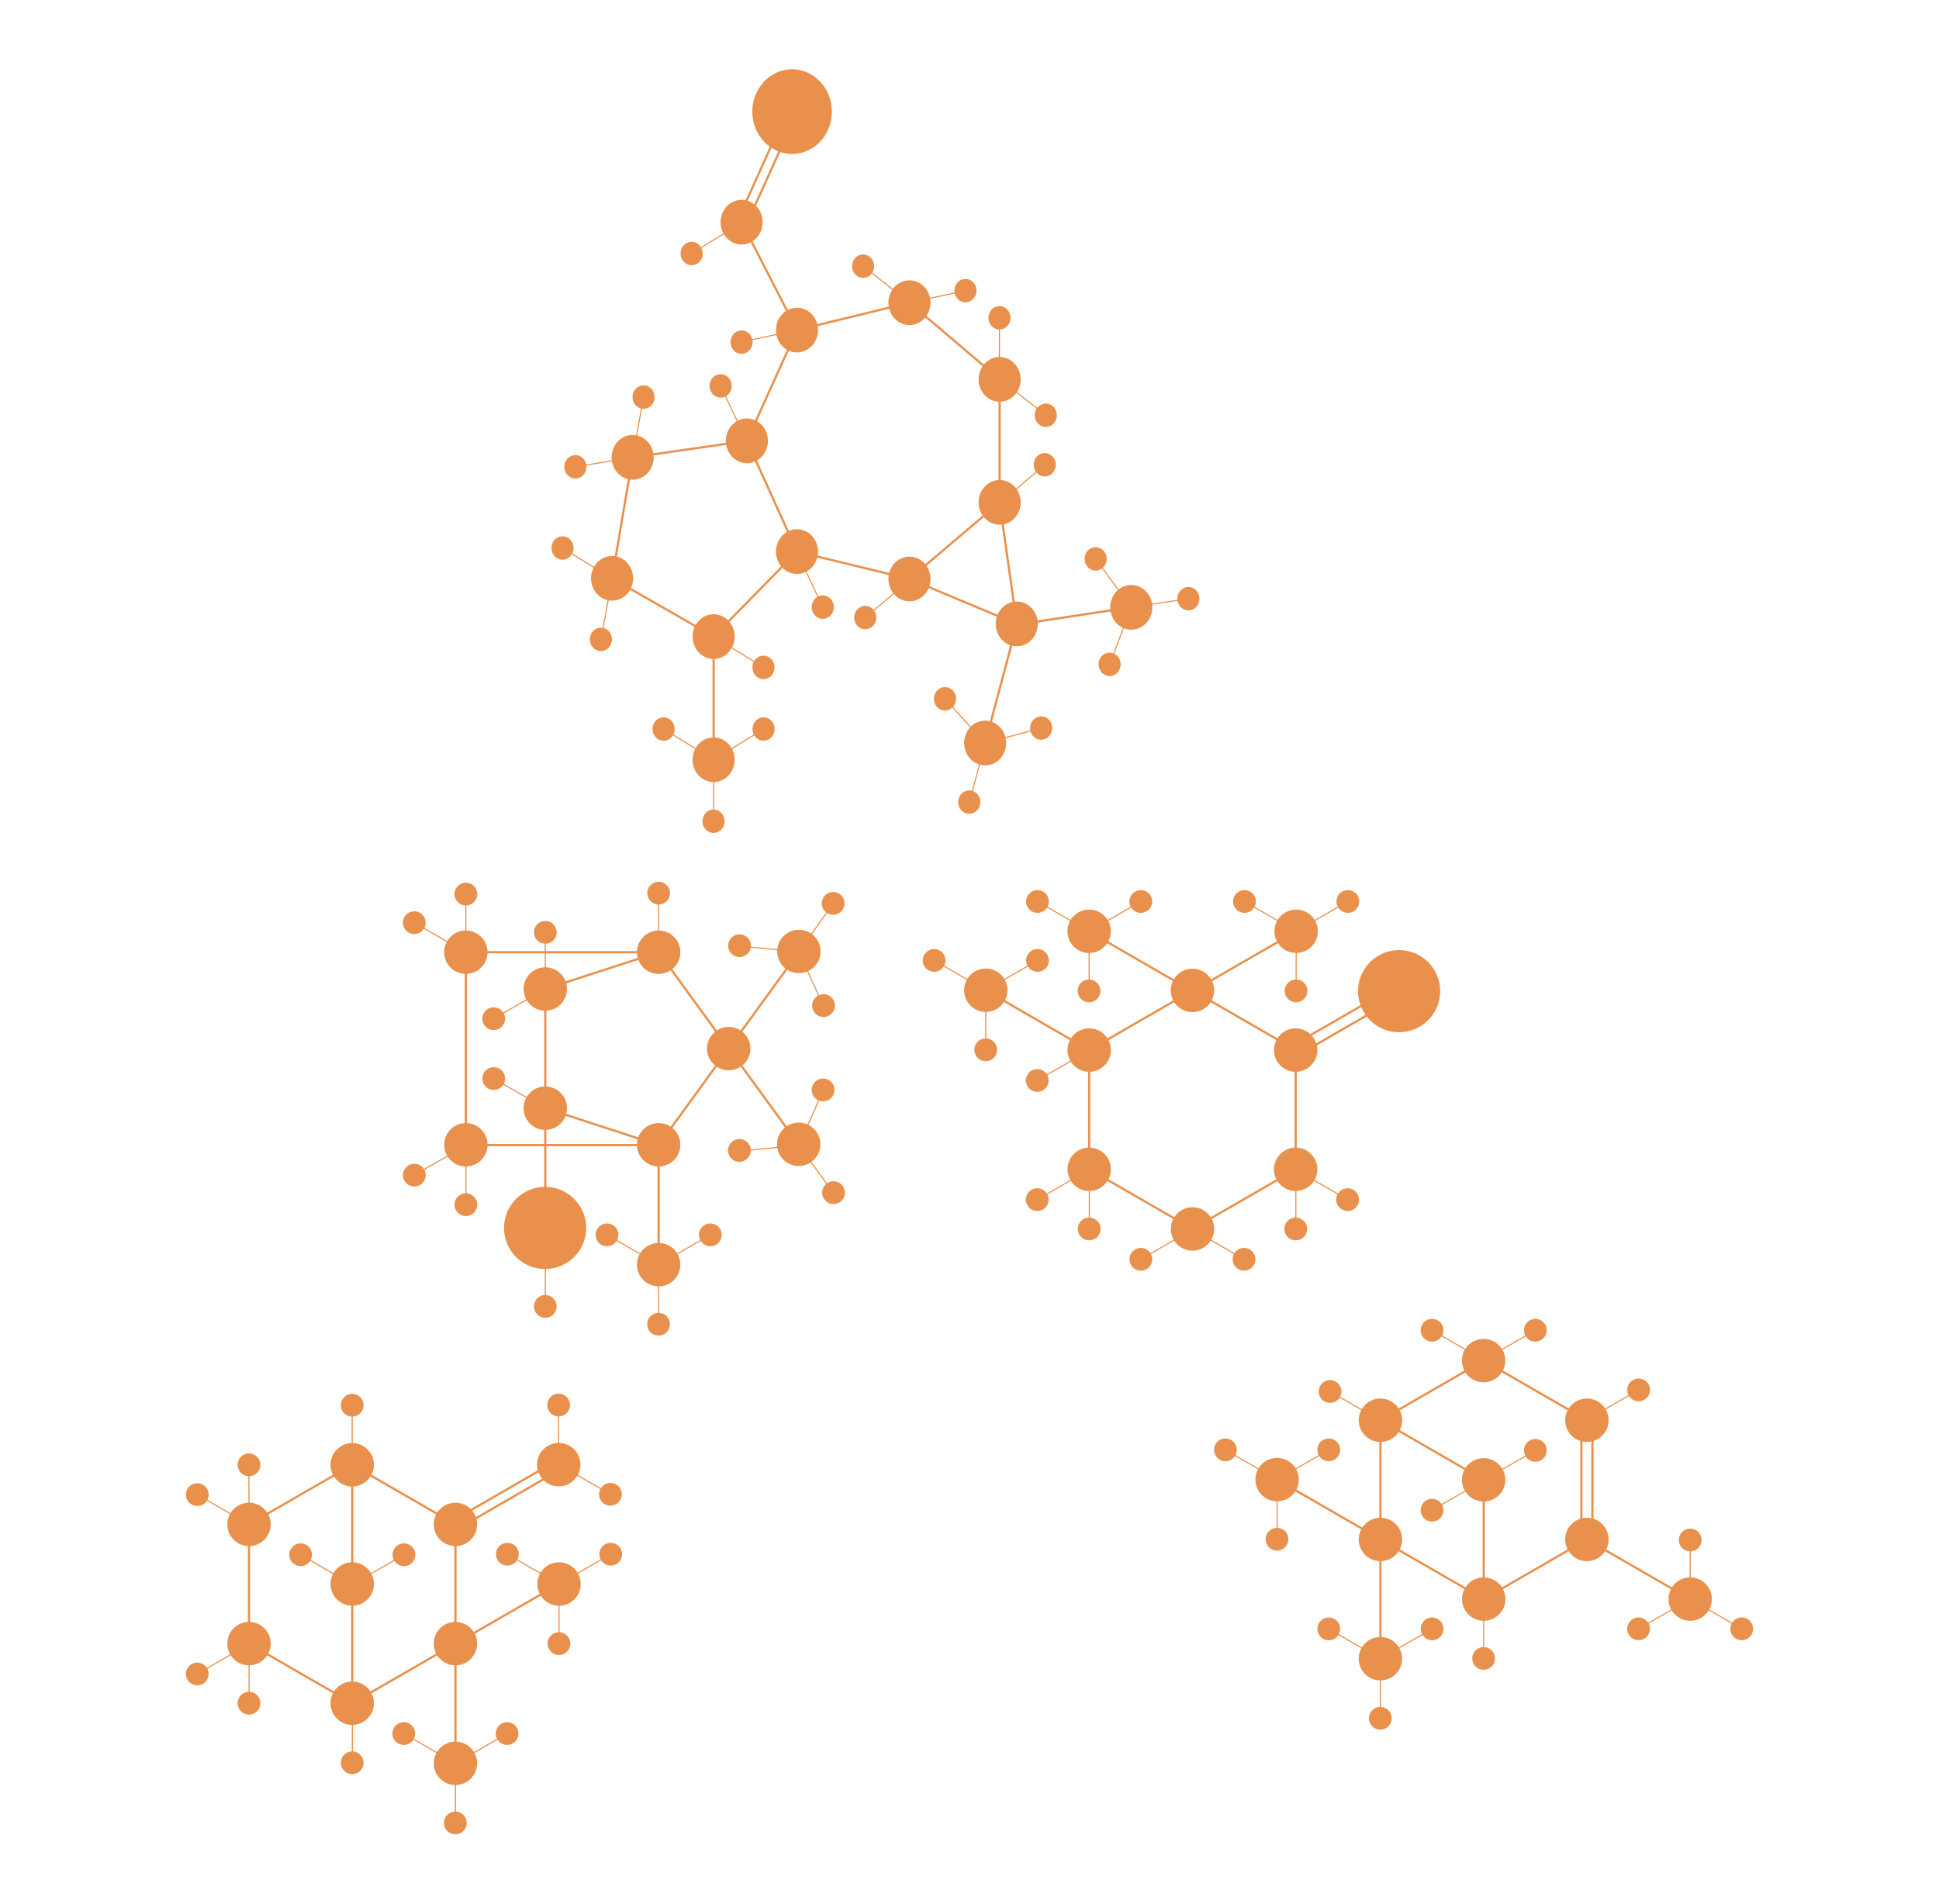 <?xml version="1.0" encoding="utf-8"?>
<!-- Generator: Adobe Illustrator 21.1.0, SVG Export Plug-In . SVG Version: 6.00 Build 0)  -->
<svg version="1.1" id="Layer_3" xmlns="http://www.w3.org/2000/svg" xmlns:xlink="http://www.w3.org/1999/xlink" x="0px" y="0px"
	 viewBox="0 0 3520 3456" style="enable-background:new 0 0 3520 3456;" xml:space="preserve">
<style type="text/css">
	.st0{fill:#E9914C;stroke:#E9914C;stroke-width:4;stroke-miterlimit:10;}
	.st1{fill:#E9914C;stroke:#E9914C;stroke-width:2;stroke-miterlimit:10;}
	.st2{fill:none;stroke:#E9914C;stroke-width:4;stroke-miterlimit:10;}
	.st3{fill:none;stroke:#E9914C;stroke-width:2;stroke-miterlimit:10;}
</style>
<title>amylase</title>
<g>
	<circle class="st0" cx="2164.7" cy="1798.1" r="37.4"/>
	<line class="st0" x1="2164.7" y1="1798.2" x2="1977.3" y2="1906.4"/>
	<circle class="st0" cx="1977.3" cy="1906.4" r="37.4"/>
	<line class="st0" x1="1977.3" y1="1906.4" x2="1977.3" y2="2122.8"/>
	<circle class="st0" cx="1977.3" cy="2122.8" r="37.4"/>
	<line class="st0" x1="1977.3" y1="2122.8" x2="2164.8" y2="2231.1"/>
	<circle class="st0" cx="2164.8" cy="2231.1" r="37.4"/>
	<circle class="st0" cx="2352.1" cy="2122.8" r="37.4"/>
	<line class="st0" x1="2352.2" y1="2122.9" x2="2164.8" y2="2231.1"/>
	<circle class="st0" cx="2352.1" cy="1906.4" r="37.4"/>
	<line class="st0" x1="2352.1" y1="1906.4" x2="2352.1" y2="2122.8"/>
	<line class="st0" x1="2164.7" y1="1798.1" x2="2352.1" y2="1906.4"/>
	<line class="st0" x1="2352.2" y1="1691.4" x2="2164.8" y2="1799.6"/>
	<line class="st0" x1="1977.4" y1="1691.3" x2="2164.8" y2="1799.6"/>
	
		<ellipse transform="matrix(0.622 -0.783 0.783 0.622 -447.605 2669.396)" class="st0" cx="2539.5" cy="1798.1" rx="72.6" ry="72.6"/>
	<line class="st0" x1="1789.8" y1="1798.1" x2="1977.2" y2="1906.4"/>
	<g>
		<line class="st0" x1="2347.1" y1="1897.7" x2="2534.5" y2="1789.5"/>
		<line class="st0" x1="2357.1" y1="1915" x2="2544.5" y2="1806.8"/>
	</g>
	<circle class="st0" cx="2353" cy="1690.7" r="37.4"/>
	<line class="st1" x1="2259.2" y1="1636.6" x2="2352.8" y2="1690.7"/>
	<line class="st1" x1="2353" y1="1690.7" x2="2353" y2="1798.9"/>
	<line class="st1" x1="2446.8" y1="1636.6" x2="2353" y2="1690.7"/>
	<circle class="st0" cx="2259.2" cy="1636.6" r="18.7"/>
	<circle class="st0" cx="2446.8" cy="1636.6" r="18.7"/>
	<circle class="st0" cx="2352.8" cy="1798.9" r="18.7"/>
	<circle class="st0" cx="1977.2" cy="1690.7" r="37.4"/>
	<line class="st1" x1="1883.4" y1="1636.6" x2="1977" y2="1690.7"/>
	<line class="st1" x1="1977.2" y1="1690.7" x2="1977.2" y2="1798.9"/>
	<line class="st1" x1="2071" y1="1636.6" x2="1977.2" y2="1690.7"/>
	<circle class="st0" cx="1883.4" cy="1636.6" r="18.7"/>
	<circle class="st0" cx="2071" cy="1636.6" r="18.7"/>
	<circle class="st0" cx="1977" cy="1798.9" r="18.7"/>
	<circle class="st0" cx="1789.6" cy="1797.7" r="37.4"/>
	<line class="st1" x1="1695.8" y1="1743.6" x2="1789.4" y2="1797.7"/>
	<line class="st1" x1="1789.6" y1="1797.7" x2="1789.6" y2="1905.9"/>
	<line class="st1" x1="1883.4" y1="1743.6" x2="1789.6" y2="1797.7"/>
	<circle class="st0" cx="1695.8" cy="1743.6" r="18.7"/>
	<circle class="st0" cx="1883.4" cy="1743.6" r="18.7"/>
	<circle class="st0" cx="1789.4" cy="1905.9" r="18.7"/>
	<line class="st1" x1="1977.5" y1="2122.9" x2="1977.5" y2="2231.1"/>
	<circle class="st0" cx="1977.3" cy="2231.1" r="18.7"/>
	<line class="st1" x1="2352.4" y1="2122.9" x2="2352.4" y2="2231.1"/>
	<circle class="st0" cx="2352.2" cy="2231.1" r="18.7"/>
	<line class="st1" x1="1976.7" y1="2123.8" x2="1882.9" y2="2177.9"/>
	<circle class="st0" cx="1883" cy="2177.9" r="18.7"/>
	<line class="st1" x1="1976.7" y1="1907.4" x2="1882.9" y2="1961.5"/>
	<circle class="st0" cx="1883" cy="1961.5" r="18.7"/>
	<line class="st1" x1="2164.8" y1="2232.1" x2="2071" y2="2286.2"/>
	<circle class="st0" cx="2071.1" cy="2286.2" r="18.7"/>
	<line class="st1" x1="2164.8" y1="2232.1" x2="2258.4" y2="2286.2"/>
	<circle class="st0" cx="2258.4" cy="2286.2" r="18.7"/>
	<line class="st1" x1="2352.8" y1="2123.8" x2="2446.4" y2="2177.9"/>
	<circle class="st0" cx="2446.4" cy="2177.9" r="18.7"/>
</g>
<g>
	<line class="st2" x1="1814.7" y1="688.7" x2="1814.7" y2="912"/>
	<line class="st2" x1="1651" y1="1051.1" x2="1814.7" y2="912"/>
	<line class="st2" x1="1651" y1="1051.1" x2="1446.8" y2="1001.4"/>
	<line class="st2" x1="1355.9" y1="800.3" x2="1446.8" y2="1001.4"/>
	<line class="st2" x1="1355.9" y1="800.3" x2="1446.9" y2="599.2"/>
	<line class="st2" x1="1651" y1="549.5" x2="1446.9" y2="599.2"/>
	<line class="st2" x1="1651" y1="549.5" x2="1814.7" y2="688.7"/>
	<line class="st2" x1="1295.5" y1="1155.7" x2="1446.8" y2="1001.4"/>
	<line class="st2" x1="1295.5" y1="1155.7" x2="1111.1" y2="1049.9"/>
	<line class="st2" x1="1148.5" y1="830.3" x2="1111.1" y2="1049.9"/>
	<line class="st2" x1="1148.5" y1="830.3" x2="1355.9" y2="800.3"/>
	<line class="st2" x1="1845.8" y1="1132.7" x2="1814.7" y2="912"/>
	<line class="st2" x1="1845.8" y1="1132.7" x2="1651" y2="1051.1"/>
	<line class="st2" x1="1346.3" y1="403.4" x2="1446.8" y2="599.2"/>
	<ellipse class="st0" cx="1346.3" cy="403.4" rx="36.2" ry="38.6"/>
	<path class="st0" d="M1382.9,156.1c24.1-32.4,68.3-37.8,98.7-12.1s35.5,72.8,11.4,105.2s-68.3,37.8-98.7,12.1
		S1358.8,188.5,1382.9,156.1z"/>
	<g>
		<line class="st2" x1="1428.2" y1="202.7" x2="1337.4" y2="403.8"/>
		<line class="st2" x1="1447.6" y1="202.7" x2="1356.7" y2="403.8"/>
	</g>
	<line class="st3" x1="1346.3" y1="404.4" x2="1255.5" y2="460.2"/>
	<ellipse class="st0" cx="1255.6" cy="460.2" rx="18.1" ry="19.3"/>
	<ellipse class="st0" cx="1446.8" cy="599.2" rx="36.2" ry="38.6"/>
	<ellipse class="st0" cx="1651" cy="549.5" rx="36.2" ry="38.6"/>
	<ellipse class="st0" cx="1814.7" cy="688.7" rx="36.2" ry="38.6"/>
	<ellipse class="st0" cx="1355.9" cy="800.3" rx="36.2" ry="38.6"/>
	<ellipse class="st0" cx="1148.5" cy="830.3" rx="36.2" ry="38.6"/>
	<ellipse class="st0" cx="1111.1" cy="1049.9" rx="36.2" ry="38.6"/>
	<ellipse class="st0" cx="1295.5" cy="1155.7" rx="36.2" ry="38.6"/>
	<ellipse class="st0" cx="1446.8" cy="1001.4" rx="36.2" ry="38.6"/>
	<ellipse class="st0" cx="1651" cy="1051.1" rx="36.2" ry="38.6"/>
	<ellipse class="st0" cx="1814.7" cy="912" rx="36.2" ry="38.6"/>
	<ellipse class="st0" cx="1845.8" cy="1132.7" rx="36.2" ry="38.6"/>
	<line class="st2" x1="2053.2" y1="1102.5" x2="1845.8" y2="1134"/>
	<line class="st2" x1="1845.8" y1="1134" x2="1788.6" y2="1348.7"/>
	<path class="st0" d="M2020.1,1088.2c7.5-19.8,28.5-29.4,47.1-21.4s27.5,30.4,20.1,50.2s-28.5,29.4-47.1,21.4
		C2021.6,1130.4,2012.6,1108,2020.1,1088.2z"/>
	<line class="st3" x1="1988.9" y1="1014.7" x2="2053.4" y2="1102.5"/>
	<line class="st3" x1="2053.6" y1="1102.6" x2="2014.5" y2="1206.1"/>
	<line class="st3" x1="2157.3" y1="1086.9" x2="2053.6" y2="1102.6"/>
	<path class="st0" d="M1972.2,1007.5c3.7-9.9,14.3-14.7,23.5-10.7c9.3,4,13.8,15.2,10,25.1c-3.7,9.9-14.3,14.7-23.5,10.7
		C1973,1028.6,1968.5,1017.3,1972.2,1007.5z"/>
	<path class="st0" d="M2140.6,1079.7c3.7-9.9,14.3-14.7,23.5-10.7c9.3,4,13.8,15.2,10,25.1c-3.7,9.9-14.3,14.7-23.5,10.7
		C2141.4,1100.8,2136.9,1089.6,2140.6,1079.7z"/>
	<path class="st0" d="M1997.6,1198.9c3.7-9.9,14.3-14.7,23.5-10.7c9.3,4,13.8,15.2,10,25.1c-3.7,9.9-14.3,14.7-23.5,10.7
		S1993.9,1208.8,1997.6,1198.9z"/>
	<path class="st0" d="M1753.6,1338.3c5.5-20.5,25.5-32.4,44.7-26.5c19.2,5.8,30.4,27.2,24.9,47.7c-5.5,20.5-25.5,32.4-44.7,26.5
		C1759.3,1380.2,1748.1,1358.8,1753.6,1338.3z"/>
	<line class="st3" x1="1715.5" y1="1268.8" x2="1788.3" y2="1349"/>
	<line class="st3" x1="1788.5" y1="1349" x2="1759.8" y2="1456.4"/>
	<line class="st3" x1="1890.1" y1="1321.8" x2="1788.5" y2="1349"/>
	<path class="st0" d="M1698.1,1263.4c2.7-10.2,12.7-16.2,22.4-13.3s15.2,13.6,12.4,23.8c-2.7,10.2-12.7,16.2-22.4,13.3
		S1695.3,1273.7,1698.1,1263.4z"/>
	<path class="st0" d="M1872.7,1316.5c2.7-10.2,12.7-16.2,22.4-13.3s15.2,13.6,12.4,23.8c-2.7,10.2-12.7,16.2-22.4,13.3
		C1875.5,1337.4,1869.9,1326.7,1872.7,1316.5z"/>
	<path class="st0" d="M1742.2,1450.9c2.7-10.2,12.7-16.2,22.4-13.3s15.2,13.6,12.4,23.8c-2.7,10.2-12.7,16.2-22.4,13.3
		S1739.4,1461.1,1742.2,1450.9z"/>
	<line class="st2" x1="1295.5" y1="1155.7" x2="1295.5" y2="1379"/>
	<ellipse class="st0" cx="1295.5" cy="1379.3" rx="36.2" ry="38.6"/>
	<line class="st3" x1="1204.7" y1="1323.5" x2="1295.3" y2="1379.3"/>
	<line class="st3" x1="1295.5" y1="1379.3" x2="1295.5" y2="1490.9"/>
	<line class="st3" x1="1386.2" y1="1323.5" x2="1295.5" y2="1379.3"/>
	<ellipse class="st0" cx="1204.7" cy="1323.5" rx="18.1" ry="19.3"/>
	<ellipse class="st0" cx="1386.2" cy="1323.5" rx="18.1" ry="19.3"/>
	<ellipse class="st0" cx="1295.3" cy="1490.9" rx="18.1" ry="19.3"/>
	<g>
		<line class="st3" x1="1446.8" y1="1002.4" x2="1493.6" y2="1102.2"/>
		<path class="st0" d="M1478.5,1091.6c5.5-8.9,16.7-11.4,25.1-5.5s10.7,17.8,5.2,26.7c-5.5,8.9-16.7,11.4-25.1,5.5
			S1473,1100.5,1478.5,1091.6z"/>
	</g>
	<line class="st3" x1="1308.2" y1="700.6" x2="1355.1" y2="800.3"/>
	<path class="st0" d="M1293.1,690c5.5-8.9,16.7-11.4,25.1-5.5c8.3,5.9,10.7,17.8,5.2,26.7c-5.5,8.9-16.7,11.4-25.1,5.5
		C1289.9,710.8,1287.6,698.9,1293.1,690z"/>
	<line class="st3" x1="1295.5" y1="1155.7" x2="1386" y2="1211.6"/>
	<ellipse class="st0" cx="1386" cy="1211.6" rx="18.1" ry="19.3"/>
	<line class="st3" x1="1652.6" y1="1051.6" x2="1570.8" y2="1121.3"/>
	<path class="st0" d="M1559.4,1106.1c7.8-6.6,19.2-5.3,25.4,3c6.2,8.3,5,20.5-2.8,27.1c-7.8,6.6-19.2,5.3-25.4-3
		C1550.3,1124.9,1551.6,1112.8,1559.4,1106.1z"/>
	<line class="st3" x1="1021.2" y1="994.9" x2="1111.7" y2="1050.7"/>
	<ellipse class="st0" cx="1021.2" cy="994.9" rx="18.1" ry="19.3"/>
	<line class="st3" x1="1111" y1="1051.1" x2="1091.1" y2="1160.8"/>
	<path class="st0" d="M1073.1,1157.1c1.9-10.5,11.4-17.3,21.2-15.3c9.8,2,16.2,12.1,14.3,22.6c-1.9,10.5-11.4,17.3-21.2,15.3
		C1077.7,1177.7,1071.2,1167.6,1073.1,1157.1z"/>
	<g>
		<line class="st3" x1="1148" y1="830.5" x2="1044.4" y2="847.5"/>
		<path class="st0" d="M1027.7,840.5c3.6-9.9,14.1-14.8,23.4-11s13.9,15,10.3,25c-3.6,9.9-14.1,14.8-23.4,11
			C1028.7,861.6,1024,850.4,1027.7,840.5z"/>
	</g>
	<line class="st3" x1="1168.3" y1="720.9" x2="1148.5" y2="830.5"/>
	<ellipse class="st0" cx="1168.3" cy="720.9" rx="18.1" ry="19.3"/>
	<line class="st3" x1="1896.5" y1="843.8" x2="1814.7" y2="913.4"/>
	<path class="st0" d="M1885.3,828.7c7.8-6.6,19.2-5.3,25.4,3c6.2,8.3,5,20.5-2.8,27.1c-7.8,6.6-19.2,5.3-25.4-3
		C1876.2,847.5,1877.5,835.3,1885.3,828.7z"/>
	<line class="st3" x1="1814.4" y1="687.6" x2="1898.5" y2="753.9"/>
	<line class="st3" x1="1814.4" y1="576" x2="1814.4" y2="687.6"/>
	<path class="st0" d="M1880.6,751.7c1.1-10.6,10.1-18.2,20-17s17.1,10.8,15.9,21.3c-1.1,10.6-10.1,18.2-20,17
		S1879.4,762.3,1880.6,751.7z"/>
	<ellipse class="st0" cx="1814.4" cy="577" rx="18.1" ry="19.3"/>
	<line class="st3" x1="1566.9" y1="483.2" x2="1651" y2="549.5"/>
	<ellipse class="st0" cx="1566.9" cy="483.2" rx="18.1" ry="19.3"/>
	<line class="st3" x1="1753.6" y1="527.5" x2="1651" y2="549.5"/>
	<path class="st0" d="M1749.1,508.7c9.8-2.1,19.3,4.7,21.3,15.1c2,10.4-4.4,20.6-14.2,22.7c-9.8,2.1-19.3-4.7-21.3-15.1
		C1733,521,1739.3,510.8,1749.1,508.7z"/>
	<line class="st3" x1="1447.9" y1="599" x2="1345.2" y2="620.9"/>
	<path class="st0" d="M1342.7,602.2c9.8-2.1,19.3,4.7,21.3,15.1c2,10.4-4.4,20.6-14.2,22.7c-9.8,2.1-19.3-4.7-21.3-15.1
		C1326.6,614.5,1332.9,604.3,1342.7,602.2z"/>
</g>
<g>
	<circle class="st0" cx="2693.3" cy="2470.1" r="37.4"/>
	<line class="st2" x1="2693.3" y1="2470.2" x2="2506" y2="2578.4"/>
	<circle class="st0" cx="2506" cy="2578.4" r="37.4"/>
	<line class="st2" x1="2506" y1="2578.4" x2="2506" y2="2794.8"/>
	<circle class="st0" cx="2506" cy="2794.8" r="37.4"/>
	<line class="st2" x1="2506" y1="2794.8" x2="2693.5" y2="2903.1"/>
	<circle class="st0" cx="2693.5" cy="2903.1" r="37.4"/>
	<circle class="st0" cx="2880.8" cy="2794.8" r="37.4"/>
	<line class="st2" x1="2880.8" y1="2794.9" x2="2693.5" y2="2903.1"/>
	<circle class="st0" cx="2880.8" cy="2578.4" r="37.4"/>
	<line class="st2" x1="2693.3" y1="2470.1" x2="2880.8" y2="2578.4"/>
	<g>
		<line class="st2" x1="2870.8" y1="2578.4" x2="2870.8" y2="2794.8"/>
		<line class="st2" x1="2890.8" y1="2578.4" x2="2890.8" y2="2794.8"/>
	</g>
	<line class="st2" x1="2505.9" y1="2578.3" x2="2693.4" y2="2686.6"/>
	<line class="st2" x1="2693.5" y1="2686.7" x2="2693.5" y2="2903.1"/>
	<circle class="st0" cx="2693.3" cy="2686.6" r="37.4"/>
	<line class="st2" x1="2318.4" y1="2686.2" x2="2505.9" y2="2794.5"/>
	<line class="st2" x1="2506" y1="2794.4" x2="2506" y2="3010.8"/>
	<circle class="st0" cx="2318.4" cy="2686.2" r="37.4"/>
	<line class="st3" x1="2224.6" y1="2632.1" x2="2318.2" y2="2686.2"/>
	<line class="st3" x1="2318.4" y1="2686.2" x2="2318.4" y2="2794.4"/>
	<line class="st3" x1="2412.2" y1="2632.1" x2="2318.4" y2="2686.2"/>
	<circle class="st0" cx="2224.6" cy="2632.1" r="18.7"/>
	<circle class="st0" cx="2412.2" cy="2632.1" r="18.7"/>
	<circle class="st0" cx="2318.2" cy="2794.4" r="18.7"/>
	<circle class="st0" cx="2505.9" cy="3011.3" r="37.4"/>
	<line class="st3" x1="2412.2" y1="2957.2" x2="2505.8" y2="3011.3"/>
	<line class="st3" x1="2505.9" y1="3011.3" x2="2505.9" y2="3119.5"/>
	<line class="st3" x1="2599.8" y1="2957.2" x2="2505.9" y2="3011.3"/>
	<circle class="st0" cx="2412.2" cy="2957.2" r="18.7"/>
	<circle class="st0" cx="2599.8" cy="2957.2" r="18.7"/>
	<circle class="st0" cx="2505.8" cy="3119.5" r="18.7"/>
	<line class="st2" x1="2880.8" y1="2794.9" x2="3068.3" y2="2903.2"/>
	<circle class="st0" cx="3068.3" cy="2903.1" r="37.4"/>
	<line class="st3" x1="3068.3" y1="2903.1" x2="3161.9" y2="2957.1"/>
	<line class="st3" x1="3068.3" y1="2794.8" x2="3068.3" y2="2903.1"/>
	<line class="st3" x1="3068.3" y1="2903.1" x2="2974.5" y2="2957.1"/>
	<circle class="st0" cx="2974.6" cy="2957.1" r="18.7"/>
	<circle class="st0" cx="3161.9" cy="2957.1" r="18.7"/>
	<circle class="st0" cx="3068.3" cy="2795.8" r="18.7"/>
	<line class="st3" x1="2414.6" y1="2526.2" x2="2508.2" y2="2580.3"/>
	<circle class="st0" cx="2414.6" cy="2526.2" r="18.7"/>
	<line class="st3" x1="2787.2" y1="2633.1" x2="2693.4" y2="2687.2"/>
	<circle class="st0" cx="2787.2" cy="2633.1" r="18.7"/>
	<line class="st3" x1="2693.5" y1="2902.6" x2="2693.5" y2="3010.8"/>
	<circle class="st0" cx="2693.3" cy="3010.8" r="18.7"/>
	<line class="st3" x1="2693.4" y1="2687.6" x2="2599.6" y2="2741.7"/>
	<circle class="st0" cx="2599.7" cy="2741.7" r="18.7"/>
	<line class="st3" x1="2599.7" y1="2415" x2="2693.2" y2="2469.1"/>
	<line class="st3" x1="2787.2" y1="2415" x2="2693.4" y2="2469.1"/>
	<circle class="st0" cx="2599.7" cy="2415" r="18.7"/>
	<circle class="st0" cx="2787.2" cy="2415" r="18.7"/>
	<line class="st3" x1="2974.7" y1="2523.3" x2="2880.9" y2="2577.4"/>
	<circle class="st0" cx="2974.7" cy="2523.3" r="18.7"/>
</g>
<g>
	<line class="st0" x1="989.9" y1="1795.5" x2="989.9" y2="2011.9"/>
	<line class="st0" x1="1195.7" y1="2078.8" x2="989.9" y2="2011.9"/>
	<line class="st0" x1="1195.7" y1="2078.8" x2="1322.9" y2="1903.7"/>
	<line class="st0" x1="1195.7" y1="1728.7" x2="1322.9" y2="1903.7"/>
	<line class="st0" x1="1195.7" y1="1728.7" x2="989.9" y2="1795.5"/>
	<line class="st0" x1="1322.9" y1="1903.7" x2="1450.1" y2="1728.7"/>
	<line class="st0" x1="1322.9" y1="1903.2" x2="1450.1" y2="2078.3"/>
	<line class="st0" x1="845.7" y1="1728.7" x2="845.7" y2="2078.8"/>
	<line class="st0" x1="845.7" y1="2078.8" x2="1195.7" y2="2078.8"/>
	<line class="st0" x1="845.7" y1="1728.7" x2="1195.7" y2="1728.7"/>
	<line class="st0" x1="1195.7" y1="2078.8" x2="1195.7" y2="2295.2"/>
	
		<ellipse transform="matrix(0.622 -0.783 0.783 0.622 -1370.891 1618.375)" class="st0" cx="989.9" cy="2228.3" rx="72.6" ry="72.6"/>
	<circle class="st0" cx="1195.7" cy="2295.9" r="37.4"/>
	<line class="st1" x1="1101.9" y1="2241.8" x2="1195.5" y2="2295.9"/>
	<line class="st1" x1="1195.7" y1="2295.9" x2="1195.7" y2="2404.1"/>
	<line class="st1" x1="1289.5" y1="2241.8" x2="1195.7" y2="2295.9"/>
	<circle class="st0" cx="1101.9" cy="2241.8" r="18.7"/>
	<circle class="st0" cx="1289.5" cy="2241.8" r="18.7"/>
	<circle class="st0" cx="1195.5" cy="2404.1" r="18.7"/>
	
		<ellipse transform="matrix(0.81 -0.586 0.586 0.81 -942.879 1243.301)" class="st0" cx="1450.1" cy="2078.9" rx="37.4" ry="37.4"/>
	<line class="st1" x1="1342.4" y1="2090" x2="1449.9" y2="2079"/>
	<line class="st1" x1="1450.1" y1="2078.9" x2="1513.5" y2="2166.6"/>
	<line class="st1" x1="1494.4" y1="1980.1" x2="1450.1" y2="2078.9"/>
	
		<ellipse transform="matrix(0.81 -0.586 0.586 0.81 -969.788 1182.312)" class="st0" cx="1342.4" cy="2090" rx="18.7" ry="18.7"/>
	
		<ellipse transform="matrix(0.81 -0.586 0.586 0.81 -876.613 1250.55)" class="st0" cx="1494.4" cy="1980.1" rx="18.7" ry="18.7"/>
	
		<ellipse transform="matrix(0.81 -0.586 0.586 0.81 -982.336 1296.968)" class="st0" cx="1513.3" cy="2166.7" rx="18.7" ry="18.7"/>
	
		<ellipse transform="matrix(0.581 -0.814 0.814 0.581 -798.83 1903.711)" class="st0" cx="1450.1" cy="1728" rx="37.4" ry="37.4"/>
	<line class="st1" x1="1450.1" y1="1728" x2="1494.9" y2="1826.4"/>
	<line class="st1" x1="1513" y1="1639.9" x2="1450.1" y2="1728"/>
	<line class="st1" x1="1450.1" y1="1728" x2="1342.4" y2="1717.5"/>
	
		<ellipse transform="matrix(0.581 -0.814 0.814 0.581 -835.439 1811.706)" class="st0" cx="1342.4" cy="1717.5" rx="18.7" ry="18.7"/>
	
		<ellipse transform="matrix(0.581 -0.814 0.814 0.581 -860.194 1981.325)" class="st0" cx="1494.9" cy="1826.4" rx="18.7" ry="18.7"/>
	
		<ellipse transform="matrix(0.581 -0.814 0.814 0.581 -701.75 1917.88)" class="st0" cx="1512.4" cy="1640.7" rx="18.7" ry="18.7"/>
	<circle class="st0" cx="845.7" cy="1728.7" r="37.4"/>
	<circle class="st0" cx="845.7" cy="2078.3" r="37.4"/>
	<line class="st0" x1="989.9" y1="2011.9" x2="989.9" y2="2228.3"/>
	<circle class="st0" cx="1195.7" cy="2078.3" r="37.4"/>
	<circle class="st0" cx="989.9" cy="2011.9" r="37.4"/>
	<circle class="st0" cx="989.9" cy="1795.5" r="37.4"/>
	<circle class="st0" cx="1195.7" cy="1728.7" r="37.4"/>
	<circle class="st0" cx="1322.9" cy="1903.7" r="37.4"/>
	<line class="st1" x1="896.3" y1="1958.1" x2="989.9" y2="2012.2"/>
	<circle class="st0" cx="896.3" cy="1958.1" r="18.7"/>
	<line class="st1" x1="752.1" y1="1675.1" x2="845.7" y2="1729.2"/>
	<circle class="st0" cx="752.1" cy="1675.1" r="18.7"/>
	<line class="st1" x1="845.7" y1="1622.2" x2="845.7" y2="1730.4"/>
	<circle class="st0" cx="845.7" cy="1623.2" r="18.7"/>
	<line class="st1" x1="845.9" y1="2078.8" x2="845.9" y2="2187"/>
	<circle class="st0" cx="845.7" cy="2187" r="18.7"/>
	<line class="st1" x1="845.9" y1="2079.3" x2="752.1" y2="2133.4"/>
	<circle class="st0" cx="752.2" cy="2133.4" r="18.7"/>
	<line class="st1" x1="1195.7" y1="1620.5" x2="1195.7" y2="1728.7"/>
	<circle class="st0" cx="1195.7" cy="1621.5" r="18.7"/>
	<line class="st1" x1="989.9" y1="1795.3" x2="896.1" y2="1849.4"/>
	<circle class="st0" cx="896.2" cy="1849.4" r="18.7"/>
	<line class="st1" x1="989.9" y1="1691.6" x2="989.9" y2="1799.8"/>
	<circle class="st0" cx="989.9" cy="1692.6" r="18.7"/>
	<line class="st1" x1="989.9" y1="2371.7" x2="989.9" y2="2228.3"/>
	<circle class="st0" cx="989.9" cy="2371.7" r="18.7"/>
</g>
<g>
	<line class="st0" x1="452" y1="2767.5" x2="452" y2="2983.9"/>
	<line class="st0" x1="639.4" y1="3092.1" x2="452" y2="2983.9"/>
	<line class="st0" x1="639.4" y1="3092.1" x2="826.8" y2="2983.9"/>
	<line class="st0" x1="826.8" y1="2767.5" x2="826.8" y2="2983.9"/>
	<line class="st0" x1="826.8" y1="2767.5" x2="639.4" y2="2659.3"/>
	<line class="st0" x1="452" y1="2767.5" x2="639.4" y2="2659.3"/>
	<line class="st0" x1="831.3" y1="2775.2" x2="1018.7" y2="2667"/>
	<line class="st0" x1="826.8" y1="2983.9" x2="826.8" y2="3200.3"/>
	<line class="st0" x1="639.4" y1="2659.3" x2="639.4" y2="2875.7"/>
	<line class="st0" x1="639.4" y1="2875.7" x2="639.4" y2="3092.1"/>
	<circle class="st0" cx="452" cy="2767.5" r="37.4"/>
	<circle class="st0" cx="452" cy="2983.9" r="37.4"/>
	<circle class="st0" cx="639.4" cy="3092.1" r="37.4"/>
	<circle class="st0" cx="639.4" cy="2875.7" r="37.4"/>
	<circle class="st0" cx="639.4" cy="2659.3" r="37.4"/>
	<circle class="st0" cx="826.8" cy="2767.5" r="37.4"/>
	<circle class="st0" cx="826.8" cy="2983.9" r="37.4"/>
	
		<ellipse transform="matrix(1 -3.185646e-03 3.185646e-03 1 -8.465 3.244)" class="st0" cx="1014.3" cy="2659" rx="37.4" ry="37.4"/>
	<line class="st1" x1="1108.2" y1="2712.8" x2="1014.5" y2="2659"/>
	<line class="st1" x1="1014.3" y1="2659" x2="1013.9" y2="2550.8"/>
	
		<ellipse transform="matrix(1 -3.185646e-03 3.185646e-03 1 -8.636 3.544)" class="st0" cx="1108.2" cy="2712.8" rx="18.7" ry="18.7"/>
	
		<ellipse transform="matrix(1 -3.185646e-03 3.185646e-03 1 -8.121 3.244)" class="st0" cx="1014.1" cy="2550.8" rx="18.7" ry="18.7"/>
	<line class="st0" x1="831.3" y1="2755.2" x2="1018.7" y2="2647"/>
	<circle class="st0" cx="826.8" cy="3201.3" r="37.4"/>
	<line class="st1" x1="733" y1="3147.2" x2="826.6" y2="3201.3"/>
	<line class="st1" x1="826.8" y1="3201.3" x2="826.8" y2="3309.5"/>
	<line class="st1" x1="920.6" y1="3147.2" x2="826.8" y2="3201.3"/>
	<circle class="st0" cx="733" cy="3147.2" r="18.7"/>
	<circle class="st0" cx="920.6" cy="3147.2" r="18.7"/>
	<circle class="st0" cx="826.6" cy="3309.5" r="18.7"/>
	<line class="st0" x1="826.9" y1="2984.1" x2="1014.3" y2="2875.9"/>
	<circle class="st0" cx="1014.9" cy="2875.7" r="37.4"/>
	<line class="st1" x1="921.1" y1="2821.6" x2="1014.7" y2="2875.7"/>
	<line class="st1" x1="1014.9" y1="2875.7" x2="1014.9" y2="2983.9"/>
	<line class="st1" x1="1108.7" y1="2821.6" x2="1014.9" y2="2875.7"/>
	<circle class="st0" cx="921.1" cy="2821.6" r="18.7"/>
	<circle class="st0" cx="1108.7" cy="2821.6" r="18.7"/>
	<circle class="st0" cx="1014.7" cy="2983.9" r="18.7"/>
	<line class="st1" x1="639.6" y1="3092.1" x2="639.6" y2="3200.3"/>
	<circle class="st0" cx="639.4" cy="3200.3" r="18.7"/>
	<line class="st1" x1="452.2" y1="2983.9" x2="452.2" y2="3092.1"/>
	<circle class="st0" cx="452" cy="3092.1" r="18.7"/>
	<line class="st1" x1="639.5" y1="2659.3" x2="639.2" y2="2551.1"/>
	
		<ellipse transform="matrix(1 -3.185646e-03 3.185646e-03 1 -8.124 2.05)" class="st0" cx="639.4" cy="2551.1" rx="18.7" ry="18.7"/>
	<line class="st1" x1="452.1" y1="2767.5" x2="451.8" y2="2659.3"/>
	
		<ellipse transform="matrix(1 -3.185646e-03 3.185646e-03 1 -8.469 1.453)" class="st0" cx="452" cy="2659.3" rx="18.7" ry="18.7"/>
	<line class="st1" x1="358.2" y1="2713.4" x2="451.8" y2="2767.5"/>
	<circle class="st0" cx="358.2" cy="2713.4" r="18.7"/>
	<line class="st1" x1="451.8" y1="2984.9" x2="358" y2="3039"/>
	<circle class="st0" cx="358.1" cy="3039" r="18.7"/>
	<line class="st1" x1="545.7" y1="2822.6" x2="639.3" y2="2876.7"/>
	<line class="st1" x1="733.3" y1="2822.6" x2="639.5" y2="2876.7"/>
	<circle class="st0" cx="545.7" cy="2822.6" r="18.7"/>
	<circle class="st0" cx="733.3" cy="2822.6" r="18.7"/>
</g>
</svg>
